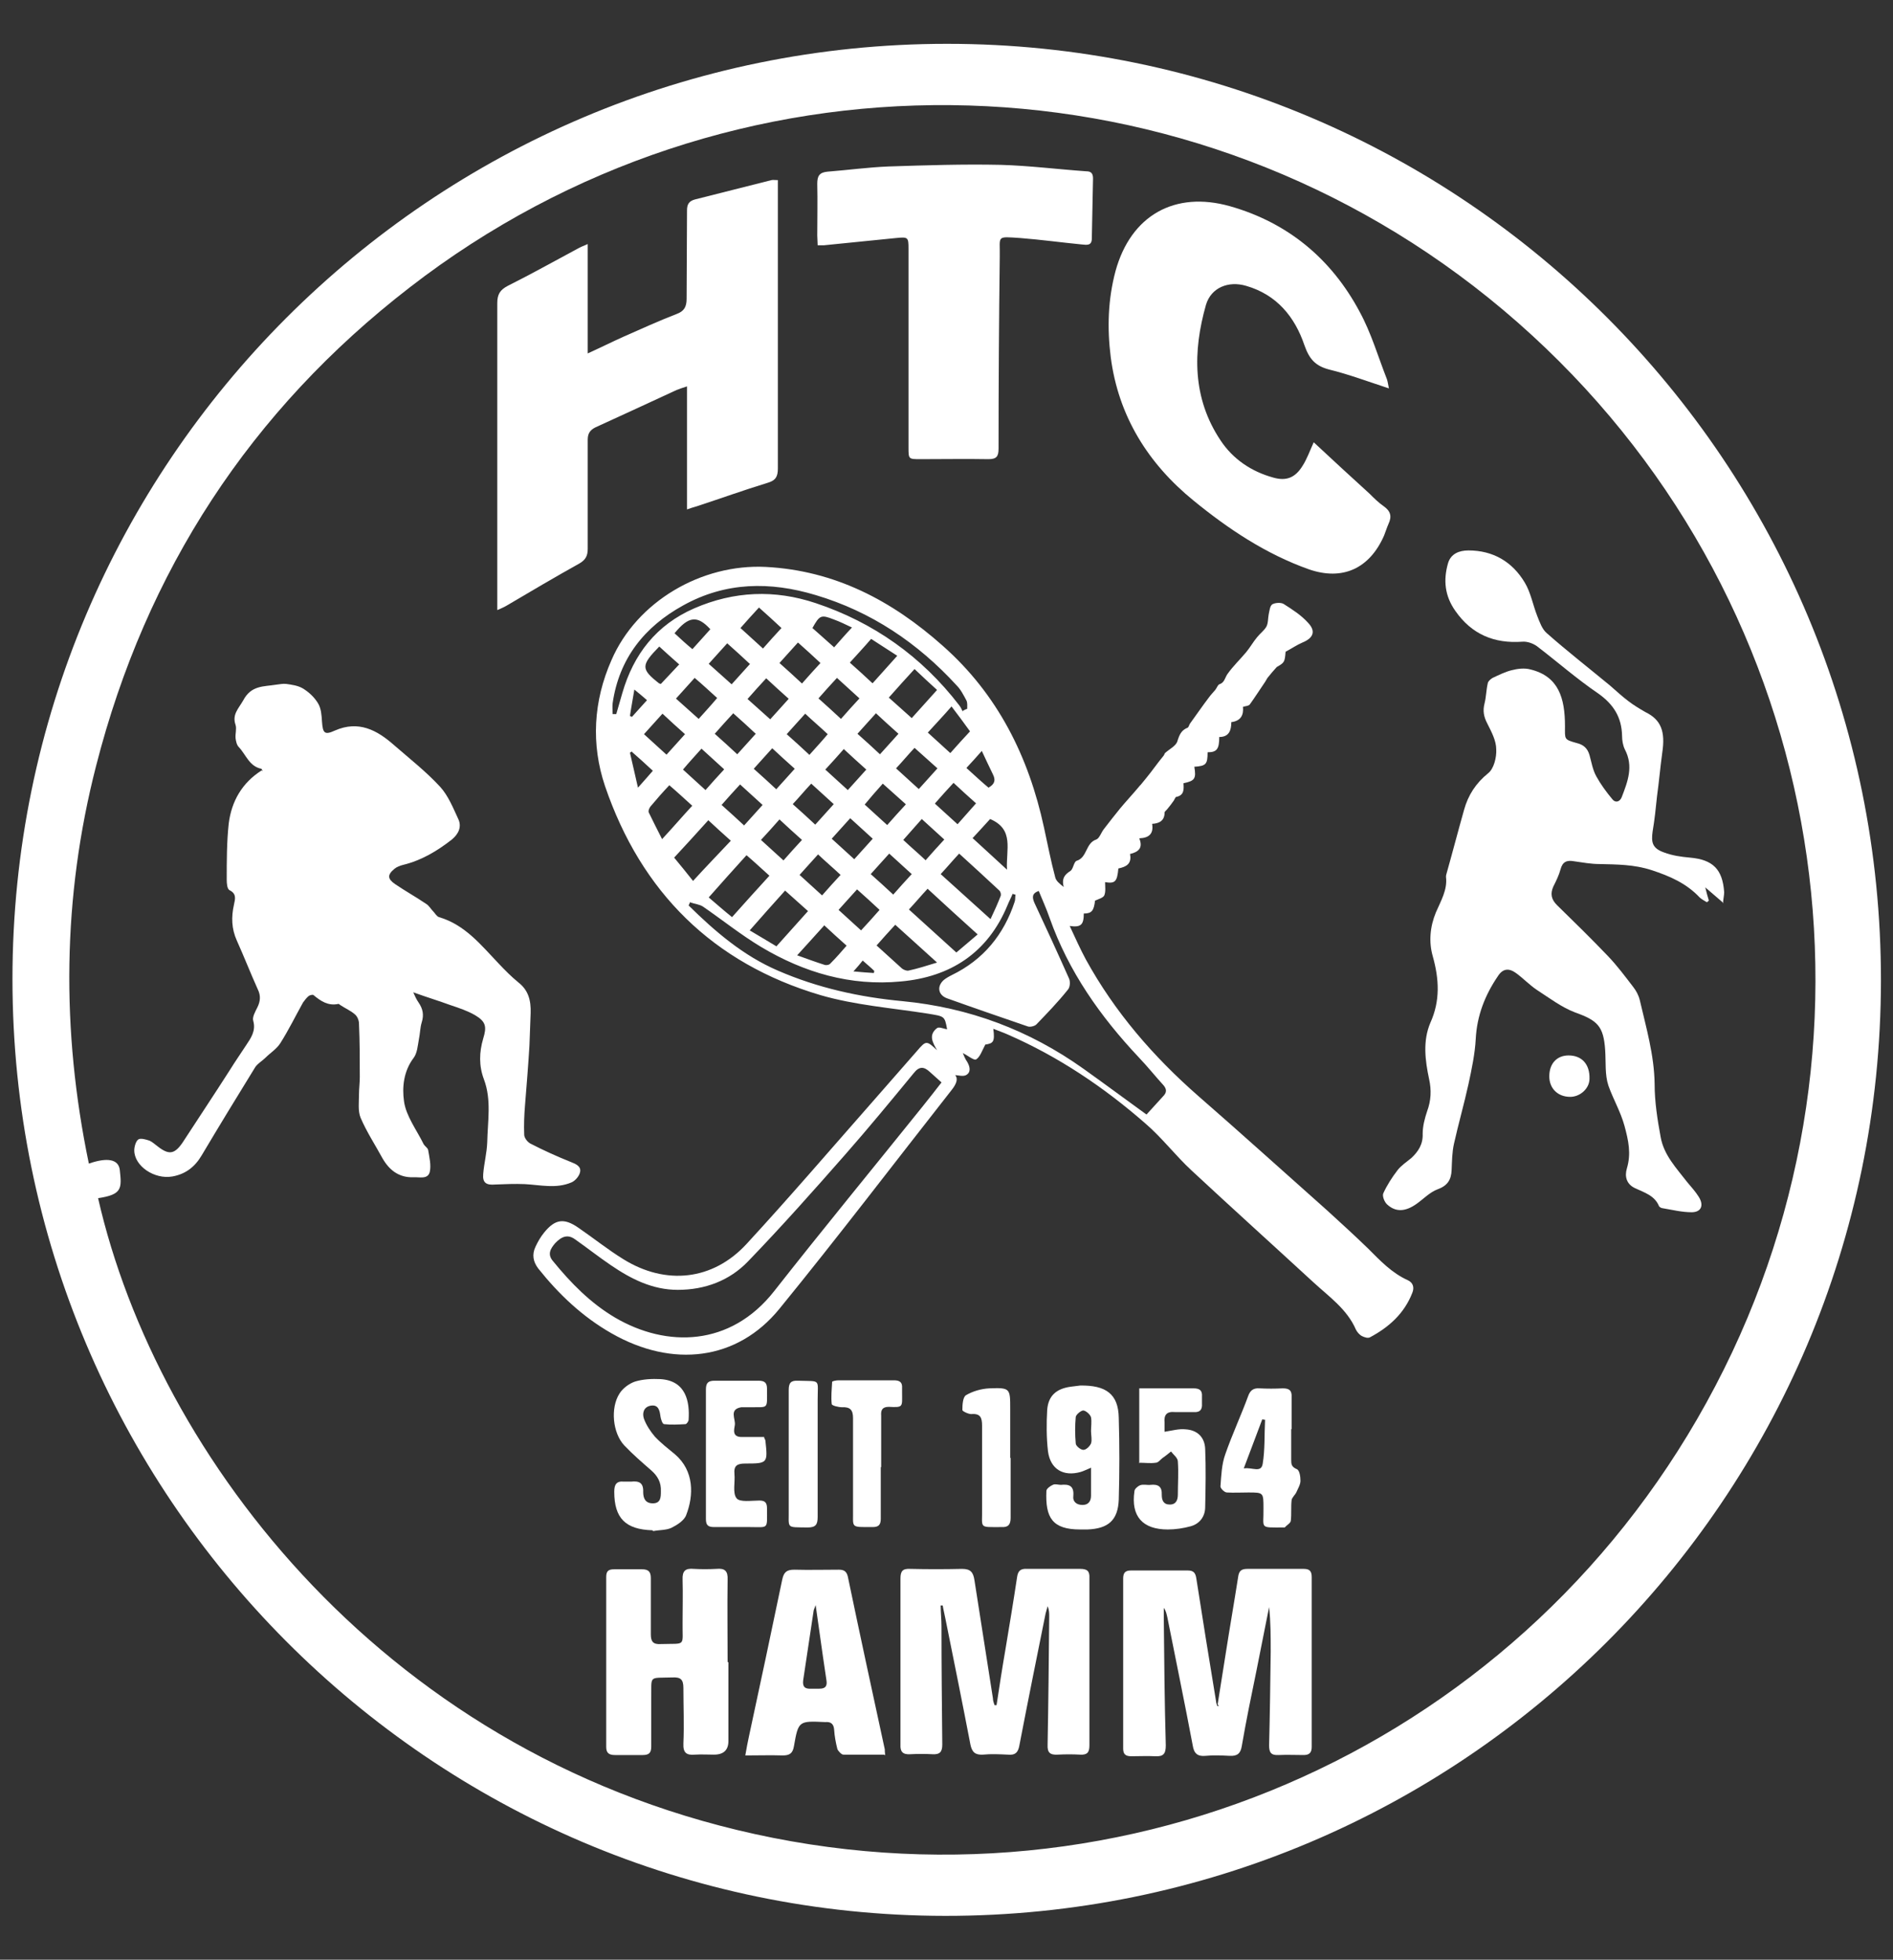<svg xmlns="http://www.w3.org/2000/svg" viewBox="0 0 470.9 487.4"><rect x="0" y="0" width="470.9" height="487.4" fill="#333333" stroke="none"/><defs><style>      .cls-1 {        fill: #fff;      }    </style></defs><g><g id="Ebene_1"><g><path class="cls-1" d="M217.4,242c0-.2,0-.3.1-.5-.9-.9-1.9-1.7-2.9-2.6-.7.9-1.3,1.6-2.3,2.7,2,.2,3.6.3,5.1.4M160.9,174.1c-1-.9-1.9-1.6-3.1-2.6-.4,2.5-.8,4.5-1.1,6.6.2,0,.3.1.5.2,1.2-1.3,2.3-2.6,3.7-4.1M157.3,186.9c-.2,0-.4.2-.6.3.6,2.7,1.3,5.5,2,8.7,1.5-1.7,2.6-2.9,3.7-4.2-1.8-1.7-3.5-3.2-5.2-4.7M244.2,186.8c-1.3,1.5-2.5,2.8-3.8,4.2,2,1.8,3.7,3.4,5.5,4.9,1.6-.9,1.8-1.9,1.1-3.3-.9-1.8-1.7-3.6-2.8-5.9M172.2,161.5c1.6-1.8,3.1-3.4,4.5-5-3.2-3.5-5.4-3.3-8.9,1,1.4,1.3,2.8,2.6,4.5,4M212,156.1c-1.7-.8-3.1-1.5-4.5-2-3.3-1.3-3.6-1.1-5.4,2.1,1.8,1.6,3.6,3.2,5.4,4.8,1.5-1.7,2.8-3.2,4.5-5M168.9,165.2c-1.8-1.6-3.4-3-4.9-4.4-4.6,4.7-4.6,5.6,0,9.2,0,0,.1,0,.4.1,1.4-1.5,2.9-3.1,4.6-4.9M212.5,213.7c1.6-1.8,3.1-3.4,4.6-5.1-2-1.8-3.7-3.4-5.6-5.1-1.6,1.8-3.1,3.4-4.6,5.1,1.9,1.7,3.6,3.3,5.6,5.1M226.8,217.4c-1.9-1.7-3.7-3.4-5.6-5.1-1.6,1.8-3.1,3.4-4.6,5.1,2,1.8,3.8,3.4,5.6,5.1,1.6-1.8,3-3.4,4.6-5.1M179.5,200.2c2,1.8,3.8,3.4,5.6,5.1,1.6-1.8,3.1-3.4,4.6-5.1-1.9-1.7-3.7-3.4-5.6-5.1-1.6,1.7-3,3.3-4.6,5.1M208.6,226.3c2,1.8,3.7,3.4,5.6,5.1,1.6-1.7,3-3.3,4.6-5.1-1.9-1.8-3.7-3.4-5.6-5.1-1.6,1.8-3.1,3.4-4.6,5.1M232.6,199.9c2,1.8,3.7,3.4,5.6,5.1,1.6-1.8,3-3.4,4.6-5.2-1.9-1.7-3.7-3.3-5.6-5.1-1.6,1.7-3,3.3-4.6,5.1M205.3,191.4c2,1.8,3.7,3.4,5.6,5.1,1.6-1.8,3.1-3.4,4.6-5.1-2-1.8-3.8-3.4-5.6-5.1-1.6,1.8-3,3.4-4.6,5.1M187.5,191.2c2,1.8,3.8,3.4,5.6,5.1,1.6-1.8,3.1-3.4,4.6-5.1-2-1.8-3.8-3.4-5.6-5.1-1.6,1.8-3,3.3-4.6,5.1M180.1,191.3c-1.9-1.7-3.7-3.4-5.6-5.1-1.6,1.8-3.1,3.4-4.6,5.2,2,1.8,3.7,3.4,5.6,5.1,1.6-1.8,3-3.4,4.6-5.1M201.3,187.8c1.6-1.8,3.1-3.4,4.6-5.2-1.9-1.8-3.7-3.3-5.6-5.1-1.6,1.8-3.1,3.4-4.6,5.1,1.9,1.7,3.7,3.3,5.6,5.1M177.8,182.5c2,1.8,3.8,3.4,5.6,5.1,1.6-1.8,3.1-3.4,4.6-5.1-1.9-1.8-3.7-3.4-5.6-5.1-1.6,1.7-3,3.3-4.6,5.1M199.5,170c1.6-1.8,3-3.4,4.6-5.1-1.9-1.8-3.7-3.4-5.6-5.1-1.6,1.8-3.1,3.4-4.6,5.1,2,1.8,3.7,3.3,5.6,5.1M185.9,173.8c2,1.8,3.8,3.4,5.7,5.1,1.6-1.8,3.1-3.4,4.6-5.1-2-1.8-3.8-3.4-5.6-5.1-1.6,1.7-3,3.3-4.6,5.1M230.3,213.9c1.6-1.8,3-3.4,4.6-5.1-1.9-1.7-3.7-3.4-5.6-5.1-1.6,1.8-3.1,3.5-4.6,5.2,1.9,1.8,3.7,3.3,5.6,5.1M225.3,200c-2-1.8-3.8-3.4-5.7-5.1-1.7,1.9-3.1,3.5-4.5,5.2,2,1.8,3.7,3.4,5.6,5.1,1.6-1.8,3-3.4,4.6-5.1M202.8,205.1c1.6-1.8,3.1-3.4,4.6-5.1-2-1.8-3.7-3.4-5.6-5.1-1.6,1.7-3,3.4-4.6,5.1,1.9,1.7,3.7,3.3,5.6,5.1M228.6,196.2c1.6-1.8,3.1-3.4,4.6-5.1-1.9-1.7-3.7-3.3-5.7-5.1-1.6,1.7-3,3.4-4.6,5.1,1.9,1.7,3.7,3.4,5.6,5.1M186.5,165.1c-1.9-1.8-3.7-3.4-5.6-5.1-1.6,1.8-3.1,3.4-4.6,5.1,1.9,1.7,3.7,3.3,5.7,5.1,1.5-1.7,3-3.3,4.6-5.1M164.8,177.5c-1.6,1.8-3.1,3.4-4.6,5.1,2,1.8,3.7,3.4,5.6,5.1,1.6-1.8,3.1-3.4,4.6-5.1-1.9-1.7-3.7-3.3-5.6-5.1M203.6,173.7c2,1.8,3.8,3.4,5.6,5.1,1.6-1.8,3-3.4,4.6-5.1-1.9-1.7-3.7-3.4-5.6-5.1-1.6,1.7-3,3.3-4.6,5.1M184.2,156.2c1.9,1.7,3.7,3.4,5.6,5.1,1.6-1.8,3-3.4,4.6-5.1-1.9-1.8-3.7-3.4-5.6-5.1-1.6,1.7-3,3.3-4.6,5.1M168.1,173.7c2,1.8,3.8,3.4,5.7,5.1,1.6-1.8,3.1-3.4,4.6-5.2-2-1.8-3.7-3.4-5.6-5-1.6,1.8-3,3.3-4.6,5.1M218.9,187.6c1.6-1.8,3.1-3.4,4.6-5.1-2-1.8-3.8-3.4-5.6-5.1-1.6,1.8-3.1,3.4-4.6,5.1,1.9,1.7,3.7,3.3,5.6,5.1M199.5,208.9c-2-1.8-3.8-3.4-5.6-5.1-1.6,1.8-3,3.4-4.6,5.1,1.9,1.7,3.7,3.4,5.6,5.1,1.6-1.8,3-3.4,4.6-5.1M203.5,212.5c-1.6,1.8-3.1,3.4-4.6,5.1,2,1.8,3.7,3.4,5.6,5.1,1.5-1.7,3-3.4,4.6-5.1-1.8-1.7-3.6-3.2-5.6-5.1M242,208.5c2.8,2.6,5.5,5,8.5,7.8-.3-5,1.9-10-4.2-12.6-1.3,1.4-2.7,3-4.4,4.8M230.8,182.2c1.9,1.7,3.7,3.4,5.6,5.1,1.7-1.9,3.2-3.6,4.9-5.4-1.5-2.1-3-4.1-4.6-6.2-2,2.3-3.9,4.3-5.9,6.5M205,230.2c-2.2,2.4-4.3,4.8-6.7,7.4,2.5.9,4.7,1.7,6.9,2.4.4.1,1.1,0,1.4-.4,1.4-1.4,2.7-2.9,4-4.4-2-1.8-3.7-3.3-5.6-5.1M217.1,169.9c2.1-2.3,4-4.5,6.1-6.8-2.3-1.5-4.3-2.8-6.5-4.2-1.8,2.1-3.5,3.9-5.3,5.9,1.9,1.7,3.7,3.3,5.6,5.1M221.1,173.5c2,1.8,3.8,3.4,5.7,5.1,2.2-2.4,4.2-4.7,6.3-7-2-1.8-3.7-3.4-5.6-5.2-2.2,2.4-4.2,4.6-6.4,7.1M164.7,208.7c2.7-2.9,5-5.6,7.5-8.3-2-1.8-3.7-3.4-5.7-5.1-1.7,1.8-3.2,3.5-4.7,5.3-.3.4-.6,1.1-.4,1.5,1,2.1,2.1,4.2,3.3,6.6M218,235.1c2.2,2,4.3,3.9,6.4,5.8.4.3,1.1.6,1.6.5,2.3-.5,4.5-1.2,7.1-2-3.6-3.3-7-6.3-10.4-9.4-1.6,1.7-3,3.3-4.6,5.1M193.2,235.3c2.7-3,5.2-5.8,7.8-8.7-2-1.8-3.8-3.4-5.7-5.1-3,3.3-5.8,6.5-8.8,9.9,2.4,1.4,4.5,2.7,6.7,4M181.8,209.1c-2-1.8-3.8-3.4-5.6-5.1-2.9,3.2-5.6,6.2-8.5,9.3,1.6,1.9,3.1,3.8,4.7,5.8,3.2-3.5,6.2-6.6,9.4-10M182.1,228.1c3.2-3.6,6.2-6.9,9.3-10.3-1.9-1.7-3.7-3.4-5.7-5.1-3.2,3.5-6.2,6.9-9.4,10.5,2,1.7,3.8,3.3,5.8,4.9M246.4,228.6c1-2.1,1.8-3.9,2.5-5.7.2-.4,0-1.2-.4-1.5-3.2-3-6.5-6-9.9-9.1-1.6,1.7-3,3.4-4.6,5.1,4.1,3.7,8.1,7.3,12.4,11.2M230.7,221.1c-1.6,1.7-3,3.4-4.6,5.1,4,3.6,7.8,7.1,11.8,10.7,1.8-1.5,3.4-2.9,5.3-4.5-4.2-3.8-8.3-7.5-12.5-11.4M239.5,176.8c.4-.2.7-.4,1.1-.5,0-.7.1-1.5-.2-2.1-.7-1.3-1.4-2.7-2.4-3.7-9.7-10.6-21.3-18.4-35.1-22.5-11.3-3.4-22.4-3.3-33,2.6-9.6,5.3-15.9,13.2-17.5,24.3-.1.9,0,1.8,0,2.7.3,0,.6,0,.9,0,.5-1.7,1-3.4,1.5-5.2,2.8-9.7,8.5-17,17.9-21.1,9.9-4.3,20-4.7,30.2-1.3,14.4,4.8,26.4,13.3,35.7,25.4.4.5.6,1,.9,1.6M252.6,222.5c-.2,0-.5-.1-.7-.2-.4,1-.9,1.9-1.3,2.9-4.9,11.8-14.2,17.8-26.5,18.9-12.5,1.2-24.1-2.2-34.8-8.6-5-3-9.6-6.7-14.4-10-.9-.6-2.2-.7-3.3-1.1,0,.3-.2.5-.3.8,6.6,6.5,13.6,12.5,22.2,16.2,9.9,4.3,20.3,6.6,31,7.6,16.6,1.6,31.5,7.2,45,16.8,5.2,3.7,10.3,7.5,15.7,11.4,1.4-1.5,2.7-3,4.1-4.5.9-.9,1-1.7.2-2.7-2.1-2.3-4-4.7-6.2-7-9.6-10.2-17.5-21.4-22.2-34.7-.8-2.3-1.8-4.5-2.7-6.7-1.8.6-1.6,1.7-1.1,2.9,2.9,6.2,5.8,12.5,8.6,18.8.4.8.3,2.3-.3,2.9-2.4,3-5.1,5.8-7.8,8.6-.4.4-1.5.7-2.1.5-6.7-2.3-13.4-4.6-20.1-7-2.2-.8-2.6-2.9-.9-4.5.6-.5,1.3-.9,2.1-1.3,7.8-3.8,12.9-10,15.6-18.2.2-.5.1-1.1.2-1.7M234.2,269.2c-1.1-1-2-1.8-2.9-2.6-1.4-1.3-2.6-1.5-4,.3-5.6,6.8-11.2,13.6-17,20.2-7.9,9-15.9,18-24.2,26.6-4.6,4.8-10.7,7.1-17.5,7.1-6.3,0-11.6-2.7-16.6-6.1-3.1-2.1-6-4.4-9-6.5-1.7-1.2-3.2-.8-4.9,1-1.2,1.4-2,2.8-.5,4.5,4.4,5.4,9.3,10.4,15.4,14,12.8,7.5,28.7,7.3,39.6-6.6,12.1-15.4,24.6-30.6,36.9-45.9,1.6-2,3.1-3.9,4.8-6.1M247.1,255.9c.4,3.2,0,3.6-2,3.9-.8,1.5-1.3,3.1-2.3,3.7-.5.3-2.1-1-3.3-1.6.3.7.6,1.5,1.1,2.2.7,1.2,1,2.6-.3,3.3-.8.4-2,0-2.7,0,.8.9.3,2.2-.8,3.6-14.3,18.2-28.3,36.6-42.9,54.5-10.5,12.9-26.6,14.8-41.8,6.1-7.2-4.1-13.1-9.7-18.2-16.1-1.3-1.7-1.6-3.5-.7-5.4.6-1.3,1.3-2.5,2.2-3.6,2.7-3.3,4.9-3.6,8.4-1.2,3.8,2.6,7.4,5.5,11.3,7.9,10.5,6.5,22.2,5.3,30.6-3.8,10.6-11.5,20.8-23.4,31.1-35.1,3.8-4.3,7.5-8.6,11.3-12.9,2.3-2.7,2.4-2.6,5-.2-1.1-1.9-2.2-3.8,0-5.5.5-.4,1.7.2,2.5.3-.6-3.4-.7-3.2-4.8-3.9-8.9-1.4-18.1-2.1-26.7-4.6-26.7-7.9-44.6-25.6-53.6-52-3.5-10.4-2.9-21.1,1.6-31.3,6.3-14.6,22.4-24,38.4-23.2,17.2.9,31.4,8.4,44,19.6,13.7,12.1,21.4,27.6,25.2,45.2.9,4.1,1.7,8.3,2.8,12.4.2.9,1.1,1.6,2.1,2.4-.5-2,.1-3,1.7-4,.7-.5.8-2.2,1.5-2.5,2.7-.8,2.2-4.4,4.9-5.3.8-.3,1.2-1.7,1.9-2.6,1.4-1.8,2.7-3.5,4.1-5.2,1.5-1.8,3.1-3.5,4.6-5.3.2-.3.5-.5.7-.8,1.5-1.8,2.9-3.6,4.3-5.5.4-.5.8-1,1.2-1.5.1-.2.2-.4.3-.6,1.1-1,2.8-1.8,3.1-3,.5-1.6,1-2.7,2.5-3.3.3-.1.4-.7.6-1,1.6-2.2,3.1-4.4,4.7-6.5.5-.7,1.1-1.3,1.6-1.9.4-.5.6-1.2,1-1.4,1.3-.4,1.4-1.6,2-2.5,1.4-2,3.2-3.7,4.7-5.5,1-1.2,1.7-2.5,2.7-3.7.7-.9,1.7-1.6,2.3-2.6.5-.9.4-2.1.6-3.1.2-.9.3-2.1.9-2.5.7-.4,2.1-.5,2.8-.1,2.2,1.4,4.4,2.8,6.1,4.7,2,2.1,1.3,3.8-1.4,4.9-1.4.6-2.7,1.5-4.2,2.3-.2,2.6-.3,2.7-2.2,3.8-.8.9-1.6,1.8-2.3,2.7-.2.3-.4.7-.6,1-1.3,1.9-2.5,3.8-3.8,5.6-.3.4-1.1.4-1.7.6.2,2-.5,3.5-2.9,3.8,0,2.1-.6,3.7-3,3.7,0,3-.6,3.8-2.9,3.8,0,3-.4,3.4-3.3,3.6.5,3,.1,3.5-2.7,4.1.1,1.5.2,3-1.8,3.4-.2,0-.4.6-.6.9-.5.7-1,1.4-1.6,2.1-.2.3-.7.6-.7.9,0,2-1.3,2.7-3.1,2.8.4,2.4-.7,3.5-3.2,3.6,1,2.4-.2,3.4-2.3,3.9.5,2.5-1,3.2-2.9,3.6-.3,3.3-.8,3.8-3.3,3.4,0,1.1.2,2.3-.2,3.3-.3.6-1.4.9-2.3,1.3-.3,2.5-.8,3.2-2.8,3.2,0,2.8-.7,3.5-3.5,3.1,1.4,3,2.6,5.7,4,8.3,7.2,13.1,16.8,24.2,28,34,10.8,9.4,21.4,19,32.1,28.5,3.4,3.1,6.8,6.2,10.1,9.4,3,3,5.9,6.1,9.9,7.9,1.3.6,1.7,1.8,1.1,3.2-2,5.1-5.8,8.5-10.5,11-.5.3-1.4,0-2-.3-.6-.3-1.2-1-1.5-1.6-2.2-5.1-6.7-8.2-10.6-11.8-10.1-9.3-20.3-18.5-30.3-27.8-4-3.7-7.4-8.2-11.5-11.7-10.3-9-21.6-16.6-34.2-22.1-1.1-.5-2.3-.9-3.8-1.5"></path><path class="cls-1" d="M24.4,298c14.6,64.1,72,140.1,167.9,159.1,97.5,19.3,195.6-29.6,238.6-120.8,42.2-89.7,18.9-198.1-60.6-262.2-78.1-62.9-189-64.1-268.4-2.6-39.6,30.6-65.6,70.5-78,119-8.4,32.7-8.7,65.7-1.8,98.9,4.6-1.6,7.4-1.1,7.7,1.6.5,4.6.6,6.1-5.4,7M3.1,243.5C3.1,115.1,107.3,10.9,235.6,10.9c128.4,0,232.4,104.3,232.3,233-.1,128.6-104.3,232.7-232.8,232.6-128-.1-232-104.6-232-233"></path><path class="cls-1" d="M65.4,191.8c-.3-.4-.3-.6-.4-.6-3-.6-3.8-3.5-5.6-5.4-.5-.5-.7-1.4-.8-2.2-.1-1.1.3-2.3,0-3.3-.9-2.6.7-4,1.9-6.1,2-3.8,5.1-3.4,8.1-3.9.9-.1,1.8-.3,2.6-.2,1.4.2,2.9.4,4.1,1.1,1.5.9,2.9,2.2,3.8,3.7.8,1.3.9,3,1,4.6.2,2.8.6,3.4,3.2,2.2,5.9-2.6,10.5-.1,14.7,3.6,3.9,3.4,8,6.6,11.5,10.4,2,2.2,3.2,5.2,4.5,8,.9,1.9.1,3.7-1.6,5.1-3.7,2.9-7.6,5.2-12.1,6.3-.8.2-1.6.5-2.2,1-1.8,1.5-1.7,2.5.2,3.8,2.5,1.7,5.2,3.2,7.7,4.9.7.4,1.1,1.2,1.7,1.8.5.5.9,1.3,1.5,1.5,6.5,1.9,10.5,7,14.9,11.6,1.5,1.6,3.1,3.2,4.8,4.6,2.6,2,3.2,4.6,3.1,7.7-.1,2.7-.2,5.4-.3,8.1-.3,4.9-.7,9.9-1.1,14.8-.2,2.4-.3,4.9-.2,7.3,0,.8.8,1.8,1.5,2.2,3.3,1.7,6.6,3.2,10.1,4.6,1.3.5,2.6,1.1,2.3,2.5-.2,1-1.2,2.2-2.2,2.6-3.8,1.6-7.7.6-11.6.4-2.4-.1-4.9,0-7.3.1-2.2.2-3.2-.4-3-2.6.2-2.6.9-5.2,1-7.9.1-5.2,1.1-10.5-.8-15.6-1.3-3.4-1.2-6.8-.2-10.2.9-2.9.7-4.2-2-5.8-1.9-1.1-4-1.8-6.1-2.5-3-1.1-6-2-9.3-3.2.4.9.8,1.8,1.3,2.5,1.1,1.6,1.4,3.1.8,5-.4,1.3-.4,2.8-.7,4.2-.3,1.6-.4,3.4-1.3,4.6-2.5,3.3-2.9,7.3-2.4,10.8.5,3.7,3.2,7.2,4.9,10.7.3.5,1,.9,1.1,1.4.3,1.8.8,3.8.4,5.5-.5,1.9-2.6,1.2-4.1,1.3-3.6.1-6-1.8-7.7-4.8-1.8-3.3-3.9-6.5-5.4-10-.7-1.7-.4-3.9-.4-5.8,0-1.4.2-2.9.2-4.3,0-4.4,0-8.8-.2-13.3,0-.8-.4-1.8-1-2.3-1-.9-2.4-1.5-3.6-2.3-.2-.1-.4-.4-.6-.3-2.5.5-4.3-.7-6.1-2.2-.2-.2-1,0-1.3.3-.5.4-.9,1-1.3,1.5-1.9,3.4-3.6,6.9-5.7,10.2-.9,1.4-2.5,2.4-3.7,3.6-.8.8-1.9,1.4-2.5,2.3-4.5,7.3-8.9,14.5-13.3,21.9-1.7,2.9-4,4.7-7.3,5.3-4.5.8-9.5-2.6-9.5-6.5,0-.9.4-2.3,1-2.7.6-.4,1.9,0,2.8.3.7.3,1.3.9,2,1.4,2.8,2.2,4.2,2,6.2-.9,3.9-6,7.9-12,11.8-18.1,1.3-2.1,2.7-4.1,4-6.1,1.2-1.8,2.5-3.6,1.8-6.1-.3-.9.5-2.3,1-3.3.8-1.6.9-3,.1-4.6-1.8-4-3.4-8.1-5.2-12.1-1.3-2.9-1.4-5.8-.7-8.9.3-1.4.7-2.7-1.1-3.6-.6-.3-.7-1.7-.7-2.6,0-4.7,0-9.4.5-14,.7-5.5,3.3-10.1,8.2-13.2"></path><path class="cls-1" d="M428.5,224.4c-1.6-1.4-2.9-2.5-4.3-3.7.3,1.3.6,2.3.9,3.3-.2.1-.3.3-.5.4-.6-.4-1.3-.7-1.8-1.2-3.3-3.5-7.4-5.3-12-6.8-4.3-1.4-8.6-1.4-12.9-1.5-2.1,0-4.3-.4-6.4-.7-1.7-.3-2.8.1-3.3,2-.4,1.5-1.1,2.9-1.8,4.3-.8,1.8-.5,3.2.9,4.6,4.3,4.2,8.6,8.4,12.7,12.7,2.3,2.4,4.3,5.1,6.3,7.7.7.9,1.3,2,1.6,3.2,1.6,6.9,3.6,13.7,3.7,20.9,0,4.4.7,8.9,1.5,13.2.8,4.5,3.9,7.7,6.6,11.2,1,1.2,2.1,2.4,2.9,3.7,1.3,2.1.6,3.8-1.8,3.8-2.4,0-4.8-.6-7.2-1-.3,0-.8-.3-.9-.5-1.1-2.7-3.7-3.4-6-4.5-2.1-1-2.6-2.9-2-4.9,1.1-3.7.4-6.9-.6-10.6-1-3.6-2.8-6.6-4-10-.9-2.7-.6-5.8-.8-8.8-.4-6-1.9-7.4-7.5-9.4-3.4-1.3-6.4-3.6-9.5-5.6-1.8-1.2-3.4-2.9-5.2-4.2-1.8-1.3-3.3-1.1-4.5.8-3.2,4.7-5.2,9.8-5.5,15.6-.2,3.7-1,7.5-1.8,11.2-1.1,5-2.5,9.9-3.6,14.8-.5,2.2-.5,4.4-.6,6.6-.1,2.4-1,3.9-3.5,4.8-1.9.7-3.5,2.4-5.2,3.6-2.8,2-5.2,2.1-7.3.2-.7-.6-1.3-2.1-1-2.8.9-2,2.2-4,3.5-5.7.9-1.2,2.3-2.1,3.5-3.1,1.7-1.6,2.9-3.4,2.8-6,0-1.9.5-3.8,1.1-5.6,1-2.7,1.1-5.3.5-8-1-4.7-1.6-9.5.3-14,2.5-5.5,2.2-10.9.6-16.6-1-3.5-.7-7.3.8-10.9,1.2-2.8,2.9-5.6,2.5-8.8,0-.2,0-.4.1-.7,1.5-5.3,2.9-10.7,4.4-16,1-3.6,2.9-6.6,6-9.1,1.4-1.1,2.1-3.9,2-5.9,0-2.2-1.2-4.4-2.2-6.4-.9-1.7-1.2-3.2-.7-5.1.4-1.6.4-3.3.8-5,.1-.5.7-1,1.2-1.3,1.5-.7,3.1-1.5,4.7-1.9,1.5-.4,3.3-.6,4.7-.2,7,1.7,8.6,7.1,8.6,14.1,0,3.3-.3,3.3,2.9,4.2,1.7.4,2.7,1.3,3.2,3,.5,1.8.8,3.7,1.7,5.3,1.1,2,2.5,3.9,4,5.7.7.9,1.8.7,2.3-.5,1.5-3.9,3-7.7.8-11.9-.5-1-.7-2.3-.7-3.4-.1-4.6-2.1-7.8-5.9-10.5-5.3-3.6-10.2-7.9-15.3-11.8-1-.7-2.4-1.2-3.6-1.1-7,.5-12.6-1.8-16.7-7.7-2.6-3.7-3-7.6-1.8-11.8.7-2.4,2.8-3.2,5.1-3.2,6.1,0,10.9,2.8,14,8,1.5,2.5,2,5.5,3.1,8.3.6,1.5,1.2,3.3,2.4,4.3,5.1,4.5,10.5,8.7,15.7,13,1.5,1.3,3,2.7,4.6,3.9,1.3,1,2.8,1.9,4.2,2.7,3.9,1.9,5,4.8,4.2,10.1-.5,3.6-.8,7.2-1.3,10.8-.3,2.9-.6,5.9-1.1,8.8-.4,2.8,0,4.2,2.8,5.2,2.1.8,4.3,1.1,6.5,1.3,5.7.5,8.1,2.9,8.5,8.6,0,.7-.2,1.5-.3,2.8"></path><path class="cls-1" d="M123.7,151.7v-3.1c0-24.4,0-48.8,0-73.2,0-2.2.7-3.3,2.6-4.3,5.8-2.9,11.5-6.1,17.3-9.2.7-.4,1.4-.7,2.6-1.2v27.2c3.3-1.5,6.1-2.9,9-4.2,4.3-1.9,8.7-3.9,13.1-5.6,1.9-.7,2.5-1.8,2.5-3.8,0-7.3.1-14.7.1-22,0-1.5.5-2.3,2-2.7,6.3-1.6,12.6-3.2,19-4.8.4-.1.9,0,1.6,0,0,.8,0,1.5,0,2.3,0,23.1,0,46.3,0,69.4,0,2-.5,3-2.6,3.6-5.9,1.8-11.7,3.9-17.5,5.8-.7.2-1.4.4-2.5.8v-30.6c-1.2.4-1.9.6-2.6.9-6.7,3.1-13.4,6.2-20.2,9.3-1.4.7-1.9,1.6-1.9,3.1,0,9,0,18.1,0,27.1,0,1.7-.5,2.7-2,3.6-6.1,3.4-12.2,7-18.3,10.6-.5.3-1,.5-2.1,1"></path><path class="cls-1" d="M326.8,110c4.7,4.4,9.3,8.6,13.9,12.8,1.1,1.1,2.2,2.2,3.5,3.1,1.7,1.2,2.1,2.5,1.2,4.4-.4.9-.7,1.9-1.1,2.9-3.6,8.2-10.3,11.3-18.7,8.4-10.7-3.8-20-10-28.7-17.1-11.3-9.2-18.7-21-20.6-35.7-.9-7.2-.7-14.3,1.2-21.4,3.8-13.8,14.7-20,28.5-16.1,14.4,4.1,25.2,13.1,32.2,26.2,2.9,5.3,4.6,11.2,6.8,16.8.2.6.3,1.3.5,2.3-5.2-1.7-10-3.5-14.9-4.7-3.4-.9-4.9-2.6-6.1-6-2.4-7.1-6.9-12.6-14.5-14.8-4.4-1.3-8.7.4-10,4.7-3.3,11.6-3.4,23.2,3.6,33.7,3.1,4.7,7.7,7.8,13.2,9.3,3.2.9,5.4,0,7.2-2.9,1.1-1.7,1.8-3.7,2.8-5.9"></path><path class="cls-1" d="M203.4,61c0-.9-.1-1.6-.1-2.4,0-4.3.1-8.6,0-12.9,0-1.9.5-2.8,2.5-3,5.1-.4,10.2-1.1,15.3-1.3,9.3-.3,18.5-.6,27.8-.4,7.1.2,14.2,1.1,21.3,1.6,1.2,0,1.7.5,1.7,1.8-.1,5-.2,9.9-.3,14.9,0,1.9-1.3,1.6-2.5,1.5-5.1-.5-10.2-1.2-15.3-1.6-6.1-.4-5-.6-5.1,4.6-.2,15.9-.3,31.9-.3,47.8,0,1.9-.5,2.6-2.5,2.6-5.6-.1-11.3,0-16.9,0-3,0-3,0-3-2.9,0-16.5,0-32.9,0-49.4,0-2.9-.1-3-3.1-2.7-6,.6-11.9,1.2-17.9,1.8-.5,0-1,0-1.7,0"></path><path class="cls-1" d="M302.9,423.9c.7-4.2,1.3-8.4,2-12.6,1-6.4,2.1-12.7,3.1-19.1.2-1.5.8-2,2.3-2,4.7,0,9.3,0,14,0,1.4,0,2,.5,2,2,0,14.1,0,28.2,0,42.3,0,1.4-.6,2-2,2-2.1,0-4.2-.1-6.2,0-1.9.1-2.4-.6-2.4-2.4.2-7.8.3-15.6.4-23.3,0-3.7,0-7.4-.4-11.1-1,5.2-2.1,10.4-3.1,15.6-1.3,6.3-2.6,12.6-3.7,19-.3,1.8-1.1,2.5-3,2.4-2-.1-4-.2-6,0-2,.2-2.9-.6-3.2-2.6-2-10.6-4.2-21.2-6.3-31.8-.2-.8-.3-1.6-.9-2.4,0,.7,0,1.4,0,2.2.1,10.7.2,21.4.5,32,0,2.1-.6,2.8-2.6,2.7-2-.1-4,0-6,0-1.4,0-2-.5-2-1.9,0-14.1,0-28.2,0-42.3,0-1.4.5-2,1.9-2,4.7,0,9.5,0,14.2,0,1.4,0,1.9.6,2.1,2,1.6,10.2,3.2,20.3,4.9,30.5,0,.4.2.8.3,1.2.1,0,.3,0,.4,0"></path><path class="cls-1" d="M247.9,424.1c.7-4.6,1.4-9.2,2.2-13.8,1-6,2-12,2.9-18,.2-1.5.8-2.2,2.4-2.1,4.4,0,8.9,0,13.3,0,1.7,0,2.4.5,2.3,2.3,0,13.9,0,27.7,0,41.6,0,1.7-.5,2.4-2.3,2.3-1.8-.1-3.7-.1-5.6,0-1.9.1-2.6-.5-2.5-2.5.2-10.6.3-21.2.4-31.8,0-.9,0-1.7-.4-2.6-.2.6-.3,1.2-.5,1.8-2.2,10.9-4.4,21.8-6.5,32.7-.3,1.8-1,2.6-2.9,2.4-2.1-.1-4.2-.2-6.2,0-1.9.1-2.7-.6-3.1-2.5-2-10.4-4.1-20.8-6.2-31.2-.2-1.1-.5-2.2-.7-3.4-.2,0-.4,0-.5,0,0,1.7.2,3.5.2,5.2,0,9.8.1,19.6.2,29.4,0,1.8-.6,2.5-2.4,2.4-1.8-.1-3.7-.1-5.6,0-1.8.1-2.5-.6-2.4-2.4,0-7.7,0-15.4,0-23.1s0-12.2,0-18.2c0-1.8.5-2.5,2.4-2.4,4.3.1,8.6.1,12.9,0,2.1,0,2.8.8,3.1,2.8,1.5,9.8,3.1,19.6,4.6,29.4,0,.6.2,1.1.4,1.7.1,0,.3,0,.4,0"></path><path class="cls-1" d="M181.2,413.4c0,6.5,0,13,0,19.6q0,3.4-3.6,3.4c-1.6,0-3.1-.1-4.7,0-2.2.2-3-.5-2.9-2.8.2-4.6,0-9.2,0-13.8,0-2.1-.7-2.7-2.7-2.6-6.1.2-5.2-.7-5.3,5.4,0,3.9,0,7.9,0,11.8,0,1.5-.5,2.1-2.1,2.1-2.3,0-4.6,0-6.9,0-1.5,0-2.2-.5-2.2-2,0-14.1,0-28.2,0-42.3,0-1.5.6-1.9,2-1.9,2.3,0,4.6,0,6.9,0,1.6,0,2.2.6,2.2,2.2,0,4.7,0,9.3,0,14,0,1.8.6,2.5,2.4,2.4,6.6-.2,5.4.8,5.5-5.5,0-3.5.1-7,0-10.5-.1-2.2.7-2.9,2.8-2.7,1.8.1,3.7.1,5.6,0,2.1-.2,2.9.5,2.8,2.7-.1,6.8,0,13.6,0,20.5"></path><path class="cls-1" d="M202.9,399.2c-.3.9-.5,1.2-.5,1.4-.9,5.8-1.7,11.5-2.6,17.3-.2,1.6.4,2.2,2,2.1.7,0,1.3,0,2,0,1.5,0,2-.6,1.8-2-.3-2-.6-4.1-.9-6.1-.6-4-1.1-8-1.8-12.7M220,436.4c-3.6,0-6.9,0-10.2,0-.5,0-1.3-.9-1.5-1.4-.4-1.6-.7-3.2-.8-4.8-.1-1.4-.8-2-2.1-1.9,0,0-.1,0-.2,0-6.5-.3-6.6-.3-7.7,6-.3,1.8-1.1,2.3-2.8,2.3-3-.1-6,0-9.3,0,.3-1.8.6-3.3.9-4.7,2.8-13,5.6-26.1,8.3-39.1.4-1.8,1.1-2.4,3-2.4,3.7.1,7.4,0,11.1,0,1.2,0,1.9.4,2.2,1.7,3,14.4,6.1,28.7,9.2,43,0,.3,0,.7.1,1.5"></path><path class="cls-1" d="M271.4,356h0c0-1.2.2-2.4,0-3.5-.2-.7-1.2-1.6-1.9-1.7-.6,0-1.8,1-1.9,1.6-.2,2.2-.2,4.4,0,6.6,0,.6,1.2,1.6,1.9,1.6.7,0,1.6-.9,1.9-1.6.3-.9,0-2,0-3.1M271.5,365c-1.2.5-2,.9-2.7,1.1-4.3,1.2-7.5-.7-8.1-5.1-.4-3.4-.4-7-.2-10.4.3-3.5,2.3-5.2,5.8-5.7.8-.1,1.6-.2,2.4-.3,6.4-.1,9.5,2.1,9.6,8,.2,6.8.2,13.6,0,20.4-.2,5.1-2.6,7.2-7.8,7.4-.6,0-1.2,0-1.8,0-6.9,0-8.7-2.9-8.4-9.6,0-.5.9-1.2,1.6-1.5.6-.3,1.3,0,2,0,2-.2,3.3.2,3.1,2.7-.2,1.5.8,2.3,2.3,2.3,1.5,0,2.1-1,2.1-2.3,0-2.2,0-4.4,0-6.9"></path><path class="cls-1" d="M162.3,380.6c-6.7-.2-9.5-3-9.5-9.6,0-1.7.5-2.7,2.4-2.5.6,0,1.2,0,1.8,0,1.9-.2,3.1.2,3,2.6,0,1.5.5,2.8,2.4,2.8,2,0,2-1.6,2-3,.1-2.2-.8-3.8-2.4-5.2-2.3-2-4.6-4-6.7-6.2-2.9-3.1-3.5-9.3-1.2-12.9.8-1.3,2.4-2.5,3.9-3,2-.6,4.2-.7,6.3-.6,6.4.4,7.3,5.7,7,10.1,0,.4-.5,1.1-.8,1.1-1.8.1-3.6.2-5.3,0-.4,0-.8-1.2-.9-1.9-.2-1.5-.5-3-2.4-2.7-1.8.3-2.2,1.9-1.7,3.3.6,1.6,1.6,3.1,2.7,4.4,1.5,1.6,3.3,3,5,4.4,4.8,4.1,4.7,10.2,2.8,15.1-.5,1.4-2.3,2.5-3.7,3.2-1.3.6-3,.5-4.5.8"></path><path class="cls-1" d="M283.4,364v-18.7h5.9c2.5,0,5,0,7.6,0,1.5,0,2.2.5,2.1,2,0,.6,0,1.2,0,1.8.1,1.5-.5,2.2-2,2.1-1.6,0-3.1,0-4.7,0-2.1-.2-2.8.7-2.6,2.7,0,.8,0,1.6,0,2.2,1.9-.3,3.7-.8,5.3-.6,2.9.2,4.7,2,4.8,4.9.2,4.8.1,9.6,0,14.4,0,2.4-1.4,4.2-3.6,4.8-1.8.5-3.8.8-5.7.8-6.3,0-9.2-3.3-8.3-9.5,0-.6.9-1.3,1.4-1.5.8-.3,1.8,0,2.6-.1,1.9-.2,2.9.4,2.8,2.5,0,1.3.4,2.4,2,2.4,1.6,0,2-1.2,2-2.5,0-2.7.2-5.5,0-8.2,0-.9-1.1-1.7-1.7-2.5-.7.6-1.5,1.2-2.2,1.7-.5.4-1,1.1-1.6,1.1-1.3.2-2.6,0-4.2,0"></path><path class="cls-1" d="M309.5,365.2c2-.3,4.2,1.2,4.6-1.1.6-3.6.4-7.3.6-11-.2,0-.4,0-.7-.1-1.5,3.9-2.9,7.8-4.6,12.2M321.2,355.4c0,2.5,0,5,0,7.6,0,1.1,0,1.8,1.4,2.4.7.3.9,1.9.9,2.9,0,.9-.6,1.9-1,2.8-.3.7-1.1,1.3-1.2,2-.2,1.7,0,3.4-.2,5.1,0,.6-1,1.1-1.5,1.7,0,0-.1,0-.2,0-6.3,0-5,.4-5.1-4.8,0-3.9,0-3.9-3.8-3.9-1.8,0-3.6.1-5.3,0-.6,0-1.6-1-1.6-1.5.2-2.7.3-5.5,1.2-8,1.7-4.9,3.9-9.6,5.7-14.5.5-1.4,1.3-2,2.8-1.9,1.9.1,3.9.1,5.8,0,1.6,0,2.3.5,2.2,2.2,0,2.7,0,5.3,0,8"></path><path class="cls-1" d="M190.1,357.6c.2.4.3.6.3.7.6,5.6.6,5.7-5,5.7-2,0-2.9.5-2.7,2.6.2,2-.5,4.7.5,6,.8,1.1,3.7.6,5.7.6,1.5,0,1.9.6,1.9,2,0,5.3.5,4.6-4.4,4.6-2.9,0-5.8,0-8.7,0-1.5,0-2.1-.4-2.1-2,0-10.7,0-21.5,0-32.2,0-1.7.6-2.2,2.2-2.2,3.6,0,7.3,0,10.9,0,1.5,0,2.1.5,2.1,2,0,5.3.5,4.5-4.4,4.6-.7,0-1.3,0-2,0-3.1.5-1.4,2.9-1.6,4.4-.2,1.2-.7,3,1.7,3,1.8,0,3.7,0,5.6,0"></path><path class="cls-1" d="M219.1,365c0,4.2,0,8.4,0,12.7,0,1.5-.5,2.1-2,2.1-5.8,0-4.8.3-4.9-4.6,0-7.5,0-15,0-22.5,0-2-.7-2.8-2.7-2.7-.9,0-2.6-.4-2.6-.8-.2-1.8,0-3.6.1-5.5,0-.2,1-.4,1.6-.4,4.6,0,9.2,0,13.8,0,1.4,0,2.1.5,2,1.9,0,.4,0,.7,0,1.1,0,3.6.4,3.8-3.3,3.6-1.7,0-2,.9-1.9,2.2,0,4.2,0,8.4,0,12.7h0Z"></path><path class="cls-1" d="M251.4,362.6c0,5,0,9.9,0,14.9,0,1.7-.6,2.4-2.3,2.3-5.8,0-4.7.4-4.8-4.7,0-6.8,0-13.6,0-20.5,0-2-.4-3.1-2.7-2.9-.7,0-2.2-.7-2.2-1,0-1.3.1-3.2.9-3.7,1.7-1,3.8-1.6,5.8-1.7,5.2-.2,5.2,0,5.2,5.1s0,8.2,0,12.2"></path><path class="cls-1" d="M196.2,361.5c0-5.3,0-10.5,0-15.8,0-1.7.5-2.4,2.3-2.3,5.8.2,4.9-.6,4.9,4.8,0,9.7,0,19.4,0,29.1,0,1.9-.5,2.6-2.5,2.6-5.6-.1-4.6.4-4.7-4.8,0-4.5,0-9,0-13.6"></path><path class="cls-1" d="M390.6,272.8c-3.1,0-5.2-2.1-5.2-5.1,0-3.2,1.9-5.2,4.8-5.2,3.3,0,5.3,2.2,5.2,5.8,0,2.4-2.3,4.5-4.8,4.5"></path></g></g></g></svg>